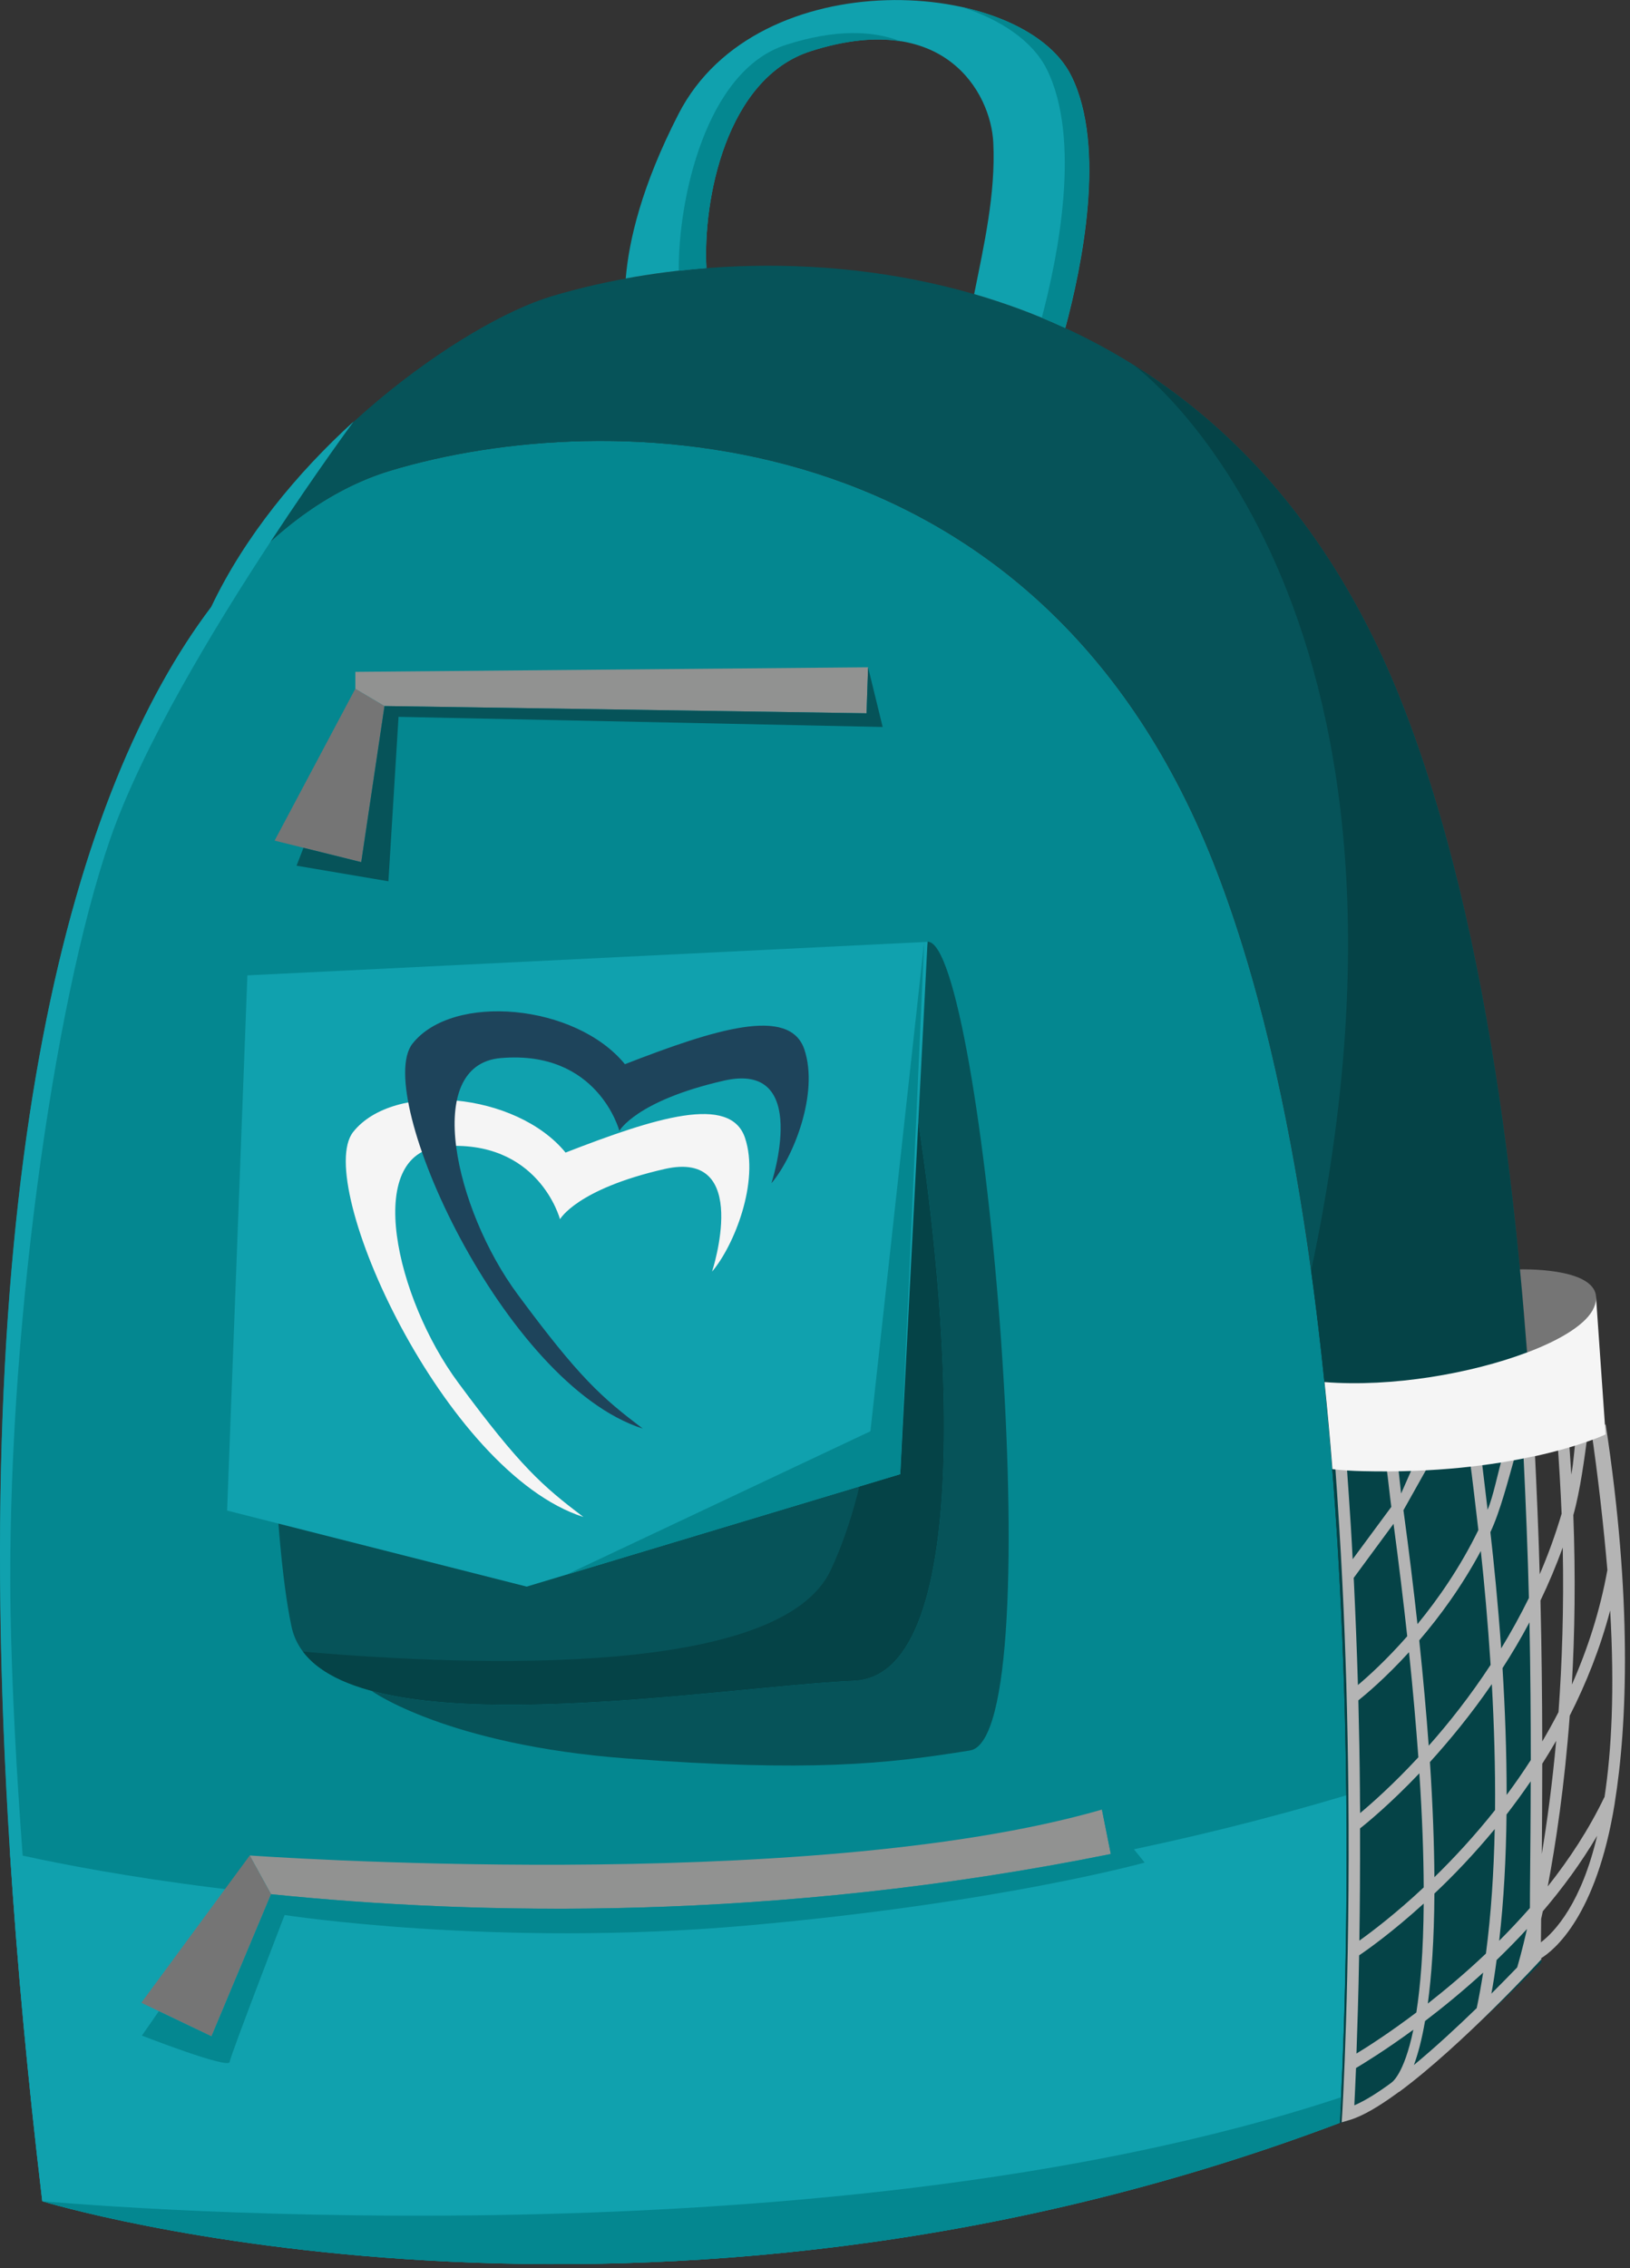 <?xml version="1.0" encoding="UTF-8"?> <svg xmlns="http://www.w3.org/2000/svg" width="207" height="288" viewBox="0 0 207 288" fill="none"><rect x="0" y="0" width="207" height="288" fill="#333333" stroke="none"/><path fill-rule="evenodd" clip-rule="evenodd" d="M170.137 269.554C170.137 269.554 176.668 166.397 154.035 109.383C131.401 52.368 76.988 51.492 49.577 59.762C22.151 68.032 -13.714 119.321 5.385 279.507C5.385 279.507 81.781 302.917 170.137 269.554Z" fill="#048790"></path><path fill-rule="evenodd" clip-rule="evenodd" d="M170.969 227.961C88.678 252.531 17.796 239.044 1.27 235.256C2.146 248.983 3.489 263.713 5.369 279.504C5.369 279.504 81.765 302.915 170.121 269.552C170.121 269.552 171.21 252.276 170.955 227.961H170.969Z" fill="#10A1AE"></path><path fill-rule="evenodd" clip-rule="evenodd" d="M195.823 249.084C194.325 250.597 201.266 147.793 177.897 88.898C154.515 30.004 98.321 29.099 69.99 37.638C59.02 40.946 36.613 56.497 26.83 77.094C34.195 67.34 42.197 61.996 49.591 59.762C77.016 51.492 131.415 52.369 154.048 109.383C164.284 135.183 168.567 170.426 170.164 201.287C170.659 210.716 170.9 219.736 170.984 227.964C171.239 252.279 170.15 269.554 170.15 269.554C178.152 267.278 195.823 249.084 195.823 249.084Z" fill="#065359"></path><path fill-rule="evenodd" clip-rule="evenodd" d="M79.449 35.362C82.687 34.768 86.122 34.316 89.713 34.033C89.246 25.466 92.172 9.972 102.917 6.508C119.796 1.08 125.833 11.668 126.144 18.129C126.455 24.589 124.942 31.22 123.712 37.341C127.6 38.472 131.473 39.886 135.29 41.653C137.354 34.005 140.563 18.652 136.039 9.604C129.833 -2.808 96.258 -5.141 86.178 14.453C81.499 23.557 79.859 30.527 79.463 35.376L79.449 35.362Z" fill="#10A1AE"></path><path fill-rule="evenodd" clip-rule="evenodd" d="M34.266 155.54C34.223 168.913 34.506 194.558 37.008 206.489C40.471 223.015 90.064 214.222 108.456 213.416C124.275 212.724 120.374 164.715 116.09 139.254L114.323 159.837L70.597 177.169L34.266 155.554V155.54Z" fill="#065359"></path><path fill-rule="evenodd" clip-rule="evenodd" d="M45.872 109.466L34.873 106.738L45.122 87.455L48.826 89.646L45.872 109.466Z" fill="#757575"></path><path fill-rule="evenodd" clip-rule="evenodd" d="M26.855 258.568L17.949 254.299L31.719 235.596L34.419 240.515L26.855 258.568Z" fill="#757575"></path><path fill-rule="evenodd" clip-rule="evenodd" d="M34.421 240.517C60.475 243.189 98.32 244.038 141.07 235.414L139.939 229.773C102.179 240.673 31.721 235.598 31.721 235.598L34.421 240.503V240.517Z" fill="#919291"></path><path fill-rule="evenodd" clip-rule="evenodd" d="M48.831 89.648L110.044 90.567L110.242 84.728L45.127 85.308V87.457L48.831 89.648Z" fill="#919291"></path><path fill-rule="evenodd" clip-rule="evenodd" d="M105.488 199.378C99.154 212.879 60.857 211.663 38.478 209.712C47.554 221.771 91.407 214.151 108.456 213.416C124.276 212.724 120.374 164.715 116.09 139.254L114.323 159.837L112.047 160.742C112.075 171.458 111.029 187.574 105.488 199.392V199.378Z" fill="#054347"></path><path fill-rule="evenodd" clip-rule="evenodd" d="M139.938 229.771L141.069 235.412C98.319 244.036 60.475 243.187 34.42 240.516L26.857 258.568L20.17 255.373L18.021 258.469C18.021 258.469 29.034 262.767 29.161 261.82C29.303 260.887 36.145 243.159 36.145 243.159C36.145 243.159 62.977 247.33 94.941 244.488C126.904 241.646 145.367 236.501 145.367 236.501L143.996 234.804L139.938 229.771Z" fill="#048790"></path><path fill-rule="evenodd" clip-rule="evenodd" d="M49.325 111.902L50.611 91.021L112.093 92.308L110.241 84.731L110.043 90.569L48.83 89.65L45.876 109.47L38.539 107.646L37.662 109.922L49.325 111.902Z" fill="#065359"></path><path fill-rule="evenodd" clip-rule="evenodd" d="M132.923 8.768C137.362 17.646 134.365 32.546 132.301 40.35C133.291 40.76 134.28 41.198 135.27 41.65C137.334 34.002 140.543 18.649 136.019 9.602C133.899 5.347 128.555 2.279 122.052 0.865C127.127 2.491 131.142 5.219 132.923 8.768ZM89.707 34.045C89.24 25.478 92.166 9.984 102.911 6.52C107.505 5.036 111.308 4.753 114.39 5.248C110.856 3.876 106.077 3.678 99.8 5.7C89.594 8.98 86.116 25.393 86.201 34.384C87.346 34.257 88.519 34.144 89.707 34.045Z" fill="#048790"></path><path fill-rule="evenodd" clip-rule="evenodd" d="M177.885 88.899C169.714 68.301 157.528 54.8 143.914 46.318C143.914 46.318 184.742 75.582 166.505 161.351C168.343 174.767 169.488 188.409 170.152 201.302C170.647 210.731 170.887 219.75 170.972 227.978C171.227 252.294 170.138 269.569 170.138 269.569C178.14 267.293 195.811 249.099 195.811 249.099C194.312 250.611 201.253 147.807 177.885 88.913V88.899Z" fill="#054347"></path><path d="M195.688 246.625C197.526 245.212 200.834 241.593 202.827 233.096C200.791 236.546 198.43 239.755 195.928 242.681C195.857 243.021 195.787 243.346 195.716 243.657L195.688 246.625ZM192.677 249.792C192.832 249.269 193.313 247.615 193.921 244.929C192.648 246.314 191.348 247.629 190.061 248.873C189.849 250.471 189.651 251.771 189.397 253.143C190.669 251.87 191.8 250.711 192.677 249.806V249.792ZM187.531 254.98C187.842 253.524 188.11 252.012 188.351 250.471C185.764 252.832 183.233 254.896 180.971 256.62C180.547 259.066 180.052 260.876 179.558 262.204C182.272 259.957 185.085 257.355 187.531 254.98ZM177.649 265.611C177.536 265.71 177.465 265.753 177.465 265.753C175.189 267.421 173.069 268.693 171.386 269.188L170.383 269.485L170.453 268.396C170.453 268.396 171.471 251.305 171.231 227.272C171.189 223.031 171.104 218.55 170.976 213.898C170.849 209.714 170.694 205.36 170.468 200.907C170.354 198.588 170.227 196.227 170.072 193.81C169.93 191.463 169.69 187.83 169.506 185.37L169.436 184.423L170.326 184.536C170.877 184.607 171.457 184.663 172.051 184.706C172.659 184.748 173.267 184.776 173.875 184.79C177.734 184.889 181.226 184.748 184.35 184.465C188.153 184.112 191.376 183.546 193.991 182.939L194.84 182.741L194.882 183.66C195.137 188.834 195.405 195.082 195.532 199.889C196.593 197.443 197.526 194.87 198.317 192.198C198.204 189.47 197.978 185.441 197.752 182.571L199.222 182.444C199.307 183.645 199.477 186.063 199.547 187.236C199.844 185.766 200.014 183.052 200.212 181.539L201.668 181.751C201.244 185.017 200.664 189.385 199.802 192.382C200.099 200.2 199.985 207.41 199.618 213.898C201.597 209.445 203.18 204.596 204.128 199.352C203.689 194.206 202.94 187.293 201.993 181.016L203.916 180.889C207.28 202.928 206.672 218.931 205.061 228.94V228.968C202.742 243.36 197.314 247.672 195.688 248.661L195.773 248.746C195.773 248.746 185.75 259.66 177.677 265.625L177.649 265.611ZM176.702 264.438C176.702 264.438 178.285 263.519 179.487 257.723C175.896 260.352 173.154 262.021 172.206 262.586C172.122 264.735 172.037 266.332 171.994 267.322C173.38 266.728 174.991 265.71 176.716 264.438H176.702ZM172.263 260.748C173.733 259.858 176.504 258.076 179.869 255.532C180.378 252.252 180.759 247.785 180.802 241.706C176.787 245.367 173.606 247.601 172.602 248.28C172.517 253.242 172.376 257.454 172.263 260.734V260.748ZM172.63 246.413C174.186 245.297 177.211 243.021 180.802 239.656C180.787 235.542 180.618 230.75 180.25 225.166C176.575 229.025 173.634 231.442 172.715 232.163C172.729 237.337 172.701 242.116 172.63 246.399V246.413ZM172.715 230.227C174.186 228.997 176.914 226.593 180.123 223.13C179.826 219.087 179.444 214.648 178.936 209.785C175.882 213.135 173.351 215.227 172.503 215.906C172.602 219.822 172.673 223.625 172.701 227.272C172.701 228.276 172.715 229.265 172.729 230.241L172.715 230.227ZM172.433 213.969C173.747 212.866 176.08 210.76 178.709 207.763C178.229 203.352 177.649 198.602 176.971 193.485L171.91 200.355L171.938 200.836C172.15 205.261 172.319 209.629 172.447 213.87V213.983L172.433 213.969ZM171.782 197.98L176.688 191.336C176.518 190.106 176.264 187.632 176.08 186.346C175.345 186.346 174.596 186.346 173.832 186.317C173.154 186.303 172.532 186.275 171.938 186.232L171.033 186.162C171.189 188.24 171.401 191.576 171.542 193.697C171.627 195.125 171.712 196.552 171.782 197.98ZM177.564 186.346C177.663 187.038 177.847 188.961 177.932 189.639L179.402 186.303C178.794 186.317 178.186 186.331 177.564 186.346ZM181.339 186.218L178.229 191.76C178.936 196.934 179.515 201.741 180.01 206.222C182.625 203.041 185.424 199.026 187.743 194.276C187.333 190.728 186.881 186.939 186.711 185.752C185.99 185.837 185.241 185.921 184.463 185.992C183.459 186.091 182.413 186.162 181.325 186.218H181.339ZM188.181 185.554C188.308 186.473 188.634 189.399 188.916 191.703C189.637 190.007 190.217 186.996 190.768 185.144C189.948 185.285 189.072 185.427 188.167 185.554H188.181ZM192.408 184.833C191.546 187.872 190.514 191.93 189.27 194.545C189.722 198.503 190.231 203.593 190.641 209.304C191.871 207.282 193.058 205.148 194.161 202.9C194.034 197.485 193.751 190.544 193.468 184.621C193.129 184.692 192.776 184.776 192.408 184.847V184.833ZM203.76 228.219C204.665 222.268 205.061 214.535 204.481 204.483C203.209 209.304 201.427 213.757 199.349 217.843C198.685 226.735 197.582 234.086 196.55 239.529C199.279 236.093 201.767 232.305 203.732 228.219H203.746H203.76ZM195.801 235.401C196.465 231.358 197.13 226.537 197.625 221.038C197.045 222.041 196.465 223.003 195.857 223.95C195.857 228.247 195.829 232.093 195.801 235.401ZM194.387 226.183C193.384 227.654 192.352 229.053 191.32 230.396C191.263 235.811 190.98 241.268 190.386 246.427C191.701 245.113 193.002 243.727 194.288 242.271C194.288 240.985 194.302 239.529 194.317 237.903C194.345 234.637 194.387 230.693 194.387 226.198V226.183ZM188.704 248.053C189.369 243.006 189.708 237.634 189.821 232.248C187.192 235.429 184.562 238.172 182.159 240.433C182.131 246.357 181.791 250.909 181.325 254.401C183.629 252.591 186.16 250.471 188.704 248.053ZM182.159 238.355C184.604 235.966 187.262 233.111 189.863 229.831C189.906 224.36 189.736 218.931 189.453 213.842C186.81 217.701 184.067 221.009 181.593 223.738C181.961 229.322 182.131 234.157 182.159 238.37V238.355ZM191.334 227.908C192.38 226.509 193.398 225.038 194.401 223.483C194.401 218.253 194.359 212.358 194.232 205.996C193.143 208.046 191.998 209.982 190.811 211.806C191.122 216.881 191.334 222.352 191.334 227.894V227.908ZM195.857 221.122C196.564 219.921 197.257 218.677 197.921 217.39C198.374 211.156 198.614 204.144 198.459 196.496C197.61 198.829 196.663 201.076 195.631 203.225C195.787 209.7 195.843 215.722 195.857 221.122ZM181.438 221.66C183.968 218.818 186.697 215.369 189.298 211.396C188.945 205.953 188.492 200.991 188.054 196.934C185.622 201.472 182.809 205.289 180.236 208.286C180.745 213.135 181.141 217.588 181.438 221.66Z" fill="#B4B4B4"></path><path fill-rule="evenodd" clip-rule="evenodd" d="M202.685 164.603C202.374 160.885 193.029 161.181 193.029 161.181C193.369 164.73 193.665 168.25 193.934 171.728C198.387 170.031 201.61 167.995 202.445 165.988C202.642 165.507 202.727 165.069 202.699 164.673V164.645V164.617L202.685 164.603Z" fill="#757575"></path><path fill-rule="evenodd" clip-rule="evenodd" d="M194.768 184.932C200.777 183.631 203.901 182.133 203.901 182.133L202.685 164.674C202.713 165.07 202.629 165.508 202.431 165.989C201.611 167.996 198.387 170.046 193.92 171.728C186.894 174.386 176.8 176.167 168.205 175.489C168.587 179.192 168.926 182.882 169.209 186.544C170.396 186.685 171.683 186.77 173.068 186.798C182.328 187.024 189.594 186.049 194.754 184.918L194.768 184.932Z" fill="#F5F5F5"></path><path fill-rule="evenodd" clip-rule="evenodd" d="M108.454 213.416C94.698 214.01 63.47 219.085 47.17 214.688C47.17 214.688 56.712 221.587 79.798 223.298C102.884 225.008 112.511 223.991 123.184 222.266C133.858 220.541 124.824 119.236 117.784 119.575L116.087 139.24C120.371 164.7 124.273 212.723 108.454 213.402V213.416Z" fill="#065359"></path><path fill-rule="evenodd" clip-rule="evenodd" d="M5.385 279.505C5.385 279.505 81.781 302.915 170.137 269.552C170.137 269.552 170.208 268.407 170.307 266.301C102.973 288.609 5.371 279.49 5.371 279.49L5.385 279.505Z" fill="#048790"></path><path fill-rule="evenodd" clip-rule="evenodd" d="M7.26 279.658C6.469 273.226 4.362 255.385 2.878 235.607C2.115 225.33 1.507 214.529 1.337 204.548C0.786 170.464 6.695 127.629 13.976 106.579C18.033 94.86 27.151 79.747 34.446 68.65C40.256 59.814 44.907 53.523 44.907 53.523C37.796 59.998 31.095 68.056 26.812 77.076C9.508 99.977 -4.346 147.152 1.266 235.24C2.143 248.967 3.486 263.697 5.366 279.488C5.366 279.488 6.016 279.545 7.246 279.644L7.26 279.658Z" fill="#10A1AE"></path><path fill-rule="evenodd" clip-rule="evenodd" d="M31.415 123.847L117.791 119.592L114.328 187.18L66.884 201.459L28.842 191.803L31.415 123.847Z" fill="#10A1AE"></path><path fill-rule="evenodd" clip-rule="evenodd" d="M117.365 119.604L110.537 181.735L71.9 199.958L114.325 187.178L117.365 119.604Z" fill="#048790"></path><path d="M90.427 161.461C90.427 161.461 95.545 145.882 84.377 148.44C73.209 150.999 71.116 154.816 71.116 154.816C71.116 154.816 68.416 144.51 56.061 145.571C46.038 146.419 50.279 164.882 58.195 175.569C66.098 186.271 68.897 188.674 74.085 192.618C56.414 186.964 39.732 150.193 44.85 143.733C49.968 137.272 65.546 138.672 71.823 146.348C83.218 141.923 92.746 138.912 94.612 144.482C96.478 150.066 93.213 158.195 90.427 161.461Z" fill="#F5F5F5"></path><path d="M97.967 150.238C97.967 150.238 103.084 134.659 91.916 137.218C80.748 139.777 78.656 143.594 78.656 143.594C78.656 143.594 75.955 133.288 63.6 134.348C53.577 135.196 57.818 153.659 65.734 164.347C73.637 175.048 76.436 177.451 81.624 181.396C63.953 175.741 47.272 138.971 52.389 132.51C57.507 126.05 73.086 127.449 79.362 135.125C90.757 130.701 100.285 127.689 102.151 133.259C104.017 138.843 100.752 146.972 97.967 150.238Z" fill="#1E445B"></path></svg> 